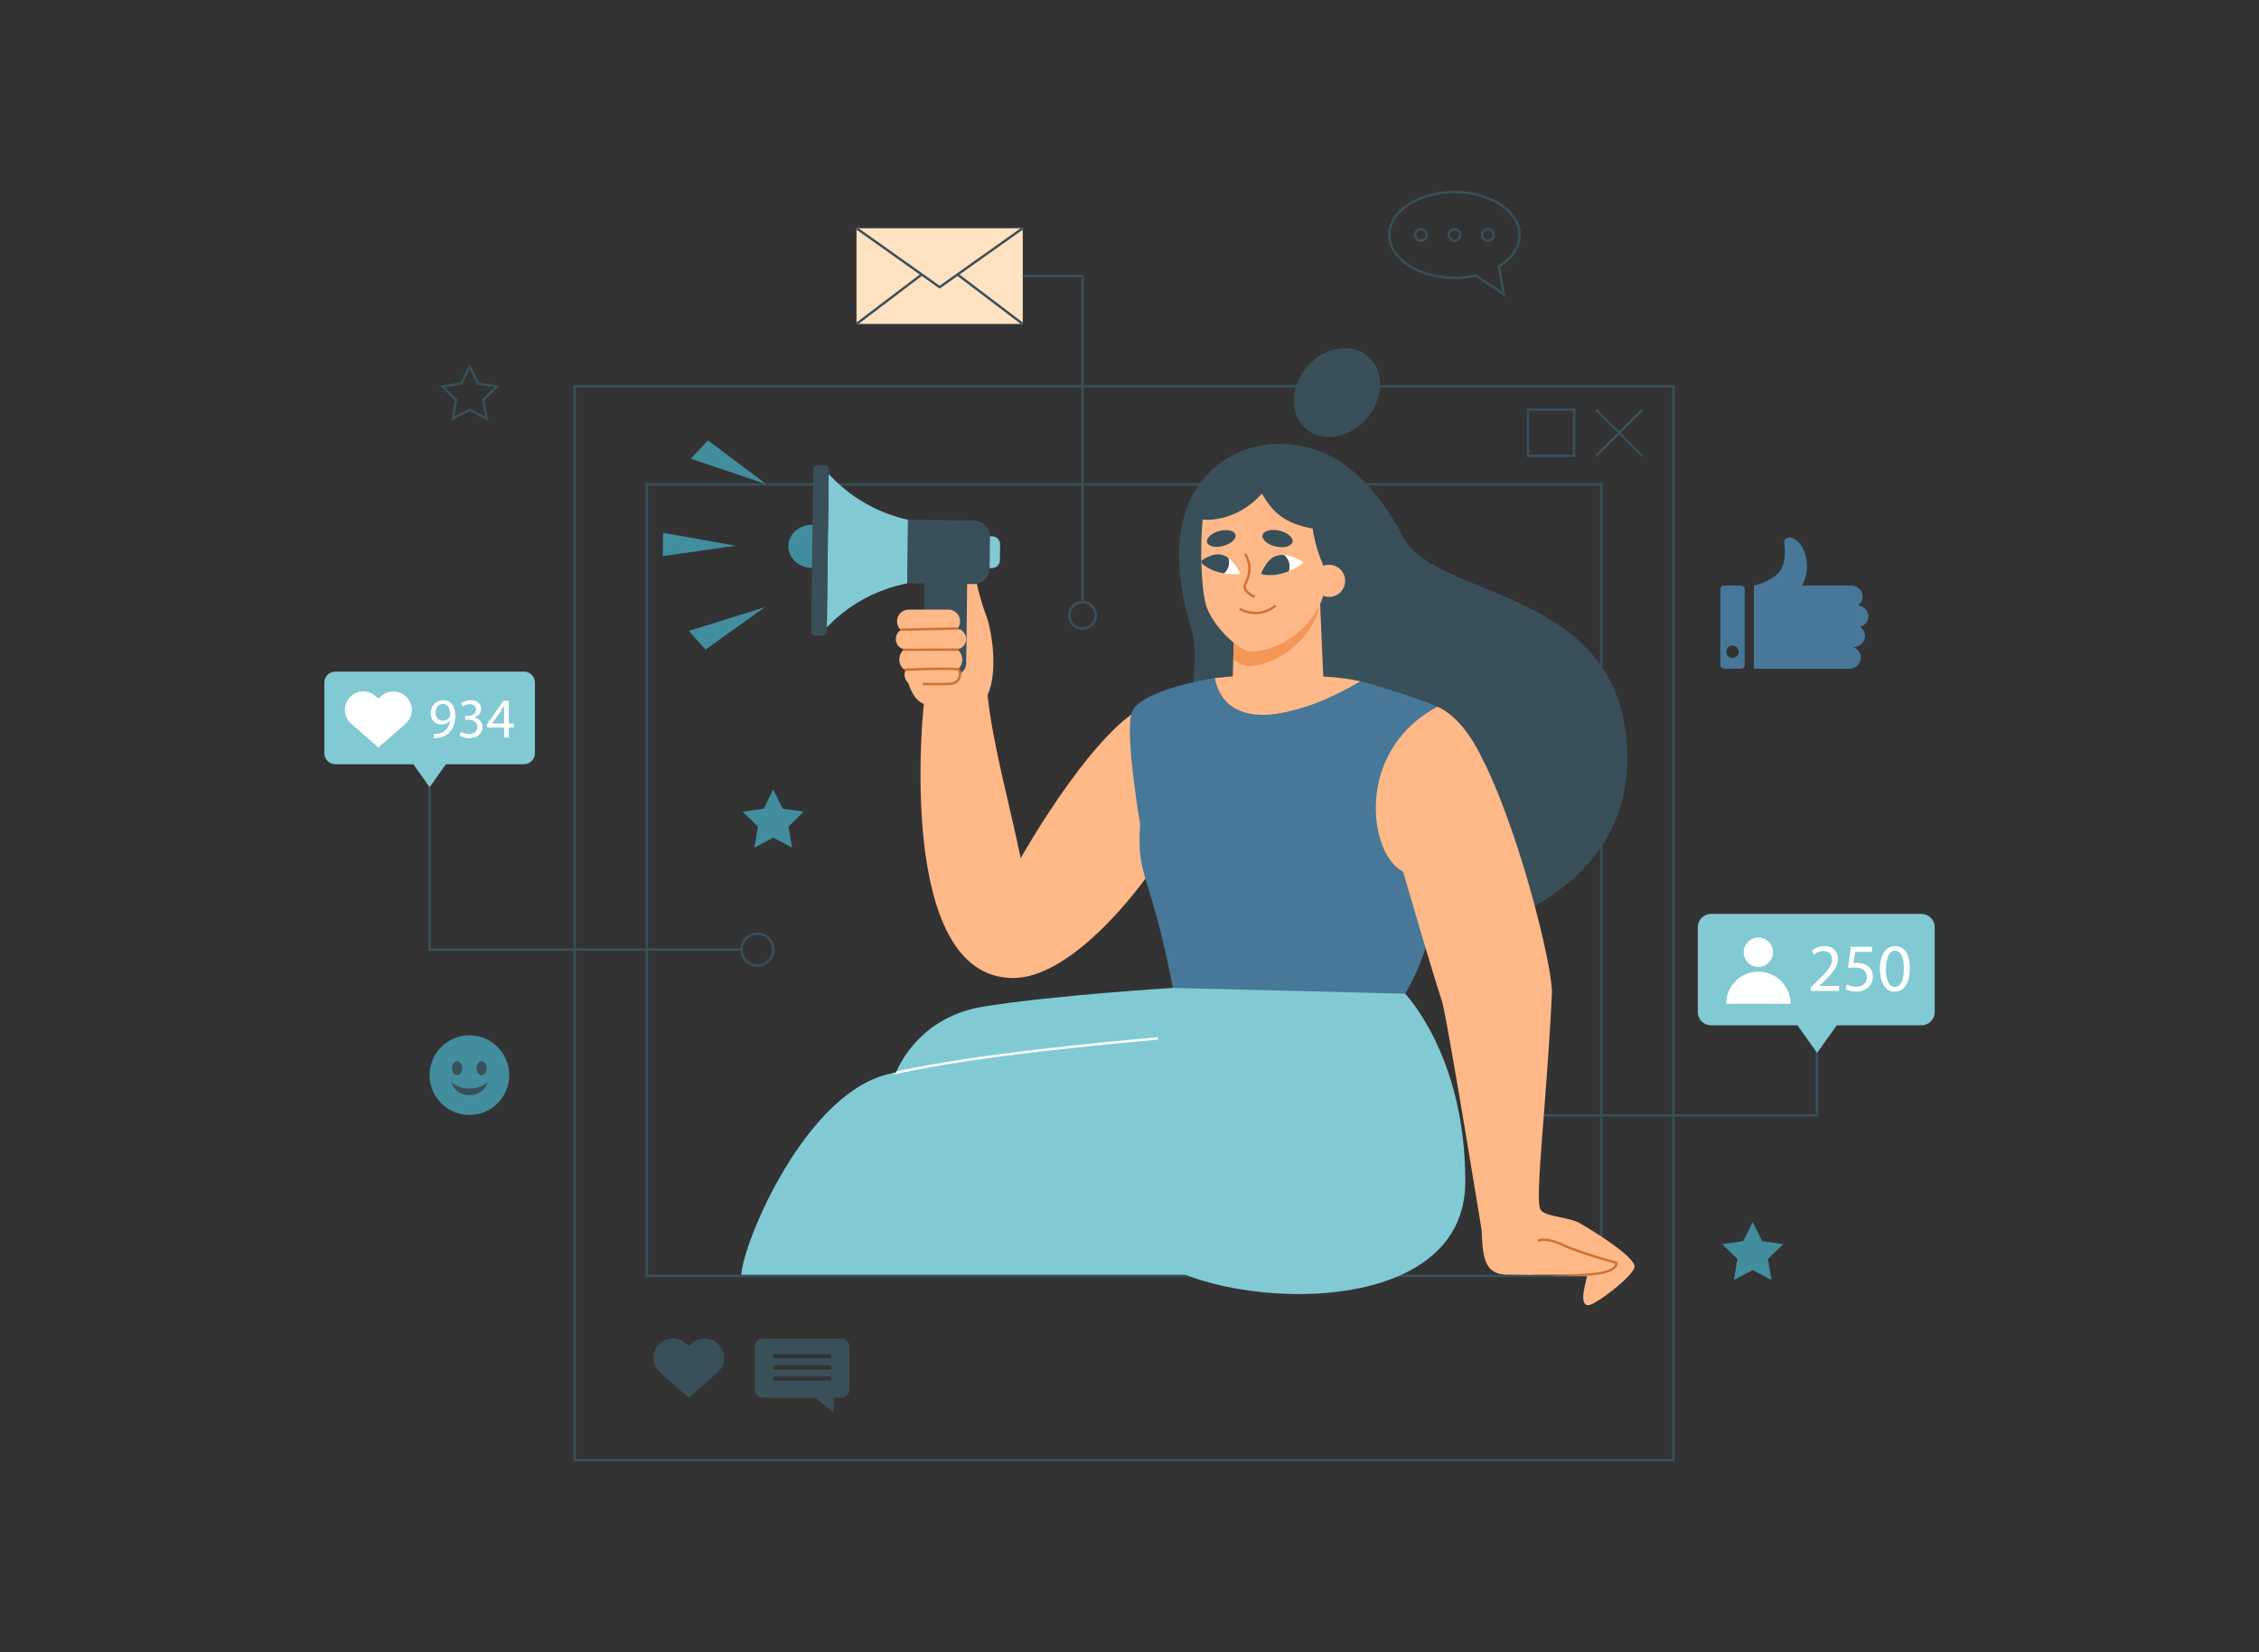 <?xml version="1.0" encoding="UTF-8"?><svg id="Layer_1" xmlns="http://www.w3.org/2000/svg" viewBox="0 0 3060.65 2238.14"><rect x="0" y="0" width="3060.65" height="2238.14" fill="#333333" stroke="none"/><defs><style>.cls-1{fill:#f49656;}.cls-2{fill:#fff;}.cls-3{fill:#ffe2c2;}.cls-4{fill:#ffb888;}.cls-5{fill:#ce7234;}.cls-6{fill:#428d9e;}.cls-7{fill:#477899;}.cls-8{fill:#39505a;}.cls-9{fill:#81cad3;}</style></defs><path class="cls-7" d="m2526.81,861.61c0,4.16-1.8,7.93-4.69,10.66-2.9,2.73-6.9,4.41-11.32,4.41h-.22c6.22,2.06,10.68,7.65,10.68,14.21,0,4.16-1.79,7.92-4.69,10.65-2.9,2.73-6.9,4.42-11.33,4.42h-128.93s0-112.79,0-112.79c0,0,24.79-4.85,35.69-20.23,7.32-10.33,6.76-28.15,5.49-35.84-1.03-6.28,2.81-9.76,9.5-8.84,15.18,5.46,21.21,24.14,21.21,37.61,0,.65-.02,1.28-.04,1.9-.69,15.46-4.96,22.72-7.06,25.4h66.47c8.84,0,16.02,6.75,16.02,15.07,0,4.16-1.8,7.92-4.69,10.65-.42.4-.87.77-1.33,1.11,7.8,1,13.82,7.31,13.82,14.92,0,4.16-1.8,7.92-4.69,10.65-1.83,1.72-4.09,3.03-6.63,3.75,4.09,2.73,6.75,7.21,6.75,12.29Z"/><path class="cls-7" d="m2358.77,793.3h-22.9c-2.78,0-5.02,2.1-5.02,4.72v103.04c0,2.62,2.24,4.72,5.02,4.72h22.9c2.78,0,5.02-2.1,5.02-4.72v-103.04c0-2.62-2.24-4.72-5.02-4.72Zm-11.44,98.08c-4.66,0-8.42-3.76-8.42-8.4s3.76-8.4,8.42-8.4,8.4,3.76,8.4,8.4-3.76,8.4-8.4,8.4Z"/><path class="cls-8" d="m776.99,521.72v1457.98h1491.94V521.72H776.99Zm1488.7,1454.74H780.23V524.96h1485.46v1451.5Z"/><path class="cls-8" d="m2169.53,1706.62c-.54-.16-1.1-.32-1.66-.5v16.94c1.12-.2,2.2-.42,3.24-.64v-15.34c-.52-.16-1.06-.3-1.58-.46Zm0,0c-.54-.16-1.1-.32-1.66-.5v16.94c1.12-.2,2.2-.42,3.24-.64v-15.34c-.52-.14-1.04-.3-1.58-.46ZM874.81,654.58v1075.34h1296.3V654.58H874.81Zm1293.06,1072.08H878.05V657.82h1289.82v1068.84Zm1.66-20.04c-.54-.16-1.1-.32-1.66-.5v16.94c1.12-.2,2.2-.42,3.24-.64v-15.34c-.52-.16-1.06-.3-1.58-.46Zm0,0c-.54-.16-1.1-.32-1.66-.5v16.94c1.12-.2,2.2-.42,3.24-.64v-15.34c-.52-.16-1.06-.3-1.58-.46Z"/><path class="cls-8" d="m981.07,1839.68c0,6.87-2.67,13.7-7.9,18.82-.35.34-.71.68-1.08,1.01l-38.86,34.05-38.96-34.14c-.34-.3-.67-.6-.99-.91-5.29-5.13-8-12-8-18.91,0-6.16,2.15-12.35,6.53-17.35,9.59-10.94,26.23-12.04,37.18-2.45l4.24,3.71,4.14-3.63c10.94-9.59,27.59-8.49,37.18,2.45,4.38,5,6.53,11.19,6.53,17.35Z"/><rect class="cls-8" x="2149.66" y="584.62" width="88.46" height="3.24" transform="translate(228.04 1723.02) rotate(-45)"/><rect class="cls-8" x="2192.27" y="542.02" width="3.24" height="88.46" transform="translate(228.05 1723.04) rotate(-45)"/><path class="cls-8" d="m2068.59,553.36v65.78h65.8v-65.78h-65.8Zm62.56,62.54h-59.32v-59.3h59.32v59.3Z"/><path class="cls-8" d="m1140.33,1813.26h-107.24c-5.78,0-10.48,4.68-10.48,10.48v59.1c0,5.8,4.7,10.5,10.48,10.5h71.26l25.28,20.56v-20.56h10.7c5.78,0,10.48-4.7,10.48-10.5v-59.1c0-5.8-4.7-10.48-10.48-10.48Zm-14.32,57.26h-78.6v-5.8h78.6v5.8Zm0-15.16h-78.6v-5.8h78.6v5.8Zm0-15.18h-78.6v-5.76h78.6v5.76Z"/><path class="cls-8" d="m2060.51,318.22c0-32.96-40.32-59.78-89.92-59.78s-89.9,26.82-89.9,59.78,40.32,59.78,89.9,59.78c9.76,0,19.32-1.02,28.46-3.04l40.66,27.06-7.2-40.42c17.82-11.24,28-27,28-43.38Zm-30.64,41.2l-.94.58,6.24,35.1-35.48-23.62-.68.16c-9.1,2.06-18.66,3.12-28.42,3.12-47.78,0-86.66-25.36-86.66-56.54s38.88-56.54,86.66-56.54,86.68,25.36,86.68,56.54c0,15.52-9.98,30.54-27.4,41.2Z"/><path class="cls-8" d="m1925.21,308.76c-5.22,0-9.46,4.24-9.46,9.46s4.24,9.46,9.46,9.46,9.46-4.24,9.46-9.46-4.24-9.46-9.46-9.46Zm0,15.68c-3.44,0-6.22-2.8-6.22-6.22s2.78-6.22,6.22-6.22,6.22,2.78,6.22,6.22-2.8,6.22-6.22,6.22Z"/><path class="cls-8" d="m1970.59,308.76c-5.2,0-9.46,4.24-9.46,9.46s4.26,9.46,9.46,9.46,9.48-4.24,9.48-9.46-4.26-9.46-9.48-9.46Zm0,15.68c-3.42,0-6.2-2.8-6.2-6.22s2.78-6.22,6.2-6.22,6.22,2.78,6.22,6.22-2.78,6.22-6.22,6.22Z"/><path class="cls-8" d="m2015.99,308.76c-5.22,0-9.46,4.24-9.46,9.46s4.24,9.46,9.46,9.46,9.48-4.24,9.48-9.46-4.26-9.46-9.48-9.46Zm0,15.68c-3.42,0-6.22-2.8-6.22-6.22s2.8-6.22,6.22-6.22,6.22,2.78,6.22,6.22-2.78,6.22-6.22,6.22Z"/><path class="cls-8" d="m676.91,522.36l-28.02-4.08-12.54-25.4-12.52,25.4-28.04,4.08,20.28,19.76-4.78,27.92,25.06-13.18,25.06,13.18-4.78-27.92,20.28-19.76Zm-19.8,41.74l-20.76-10.92-20.76,10.92,3.98-23.12-16.8-16.36,23.2-3.38,10.38-21.02,10.38,21.02,23.2,3.38-16.78,16.36,3.96,23.12Z"/><polygon class="cls-6" points="2374.66 1655.38 2387.44 1681.28 2416.02 1685.43 2395.34 1705.59 2400.22 1734.06 2374.66 1720.62 2349.09 1734.06 2353.97 1705.59 2333.29 1685.43 2361.87 1681.28 2374.66 1655.38"/><polygon class="cls-6" points="1047.63 1069.54 1060.41 1095.44 1089 1099.59 1068.31 1119.75 1073.2 1148.22 1047.63 1134.78 1022.07 1148.22 1026.95 1119.75 1006.27 1099.59 1034.85 1095.44 1047.63 1069.54"/><circle class="cls-6" cx="635.99" cy="1456.49" r="53.99"/><ellipse class="cls-8" cx="619.44" cy="1447.11" rx="6.96" ry="9.38"/><ellipse class="cls-8" cx="652.55" cy="1447.11" rx="6.96" ry="9.38"/><path class="cls-8" d="m660.42,1466.2c-2.15,9.96-12.24,17.5-24.37,17.5s-22.25-7.55-24.38-17.52c5.78,5.19,14.56,8.49,24.38,8.49s18.57-3.3,24.37-8.47Z"/><path class="cls-8" d="m1026.11,1263.24c-12.78,0-23.16,10.38-23.16,23.16s10.38,23.14,23.16,23.14,23.14-10.38,23.14-23.14-10.38-23.16-23.14-23.16Zm0,43.06c-10.98,0-19.92-8.94-19.92-19.9s8.94-19.92,19.92-19.92,19.9,8.94,19.9,19.92-8.92,19.9-19.9,19.9Z"/><polygon class="cls-8" points="1002.8 1288.01 580.46 1288.01 580.46 1059.18 583.71 1059.18 583.71 1284.77 1002.8 1284.77 1002.8 1288.01"/><path class="cls-9" d="m724.75,924.69v95.73c0,8.21-6.66,14.86-14.87,14.86h-105.66l-22.14,31.06-22.14-31.06h-105.66c-8.21,0-14.86-6.66-14.86-14.86v-95.73c0-8.21,6.66-14.86,14.86-14.86h255.6c8.21,0,14.87,6.65,14.87,14.86Z"/><path class="cls-2" d="m557.86,961.64c0,6.5-2.53,12.96-7.47,17.8-.33.33-.67.64-1.03.95l-36.76,32.21-36.85-32.29c-.32-.28-.63-.57-.94-.86-5.01-4.85-7.56-11.36-7.56-17.89,0-5.83,2.03-11.68,6.18-16.41,9.07-10.35,24.82-11.39,35.17-2.32l4.01,3.51,3.91-3.43c10.35-9.07,26.1-8.03,35.17,2.32,4.14,4.73,6.18,10.58,6.18,16.41Z"/><path class="cls-2" d="m600.43,948.54c-10.16,0-16.96,8.24-16.96,17.64,0,8.5,5.72,15.22,14.66,15.22,4.98,0,8.96-1.98,11.7-5.36h.24c-.92,5.9-3.3,10.26-6.58,13.24-2.82,2.66-6.5,4.28-10.4,4.8-2.28.24-3.96.38-5.42.24v5.5c1.6.08,3.74,0,6.18-.38,5.36-.62,10.64-2.9,14.46-6.66,4.88-4.74,8.56-12.38,8.56-23.3,0-12.7-6.28-20.94-16.44-20.94Zm9.02,22.54c-1.76,2.98-5.28,5.2-9.78,5.2-5.82,0-9.56-4.36-9.56-10.56,0-7.02,4.06-12.06,9.78-12.06,7.04,0,10.18,6.5,10.18,14.98,0,1.06-.24,1.82-.62,2.44Z"/><path class="cls-2" d="m642.71,972.22v-.14c6.1-2.22,9.16-6.58,9.16-11.7,0-6.04-4.42-11.84-14.22-11.84-5.34,0-10.38,1.9-12.98,3.82l1.76,4.88c2.14-1.52,5.96-3.28,9.92-3.28,6.2,0,8.72,3.52,8.72,7.48,0,5.9-6.18,8.42-11.08,8.42h-3.74v5.04h3.74c6.5,0,12.76,2.98,12.84,9.94.08,4.12-2.6,9.62-11.24,9.62-4.66,0-9.1-1.9-11-3.12l-1.84,5.2c2.44,1.6,7.34,3.36,12.92,3.36,11.92,0,18.12-6.96,18.12-14.9,0-6.96-4.98-11.54-11.08-12.78Z"/><path class="cls-2" d="m689.33,980.26v-30.88h-7.26l-22.16,31.72v4.42h23.08v13.54h6.34v-13.54h6.96v-5.26h-6.96Zm-6.34-16.6v16.6h-16.28v-.16l12.14-16.9c1.38-2.28,2.6-4.42,4.14-7.32h.22c-.14,2.58-.22,5.18-.22,7.78Z"/><polygon class="cls-8" points="2463.39 1512.69 2031.6 1512.69 2031.6 1509.44 2460.15 1509.44 2460.15 1418.41 2463.39 1418.41 2463.39 1512.69"/><path class="cls-9" d="m2621.24,1255.97v115.13c0,9.87-8.01,17.88-17.89,17.88h-114.79l-26.63,37.36-26.63-37.36h-117.11c-9.87,0-17.88-8.01-17.88-17.88v-115.13c0-9.88,8.01-17.88,17.88-17.88h285.15c9.88,0,17.89,8,17.89,17.88Z"/><path class="cls-2" d="m2464.83,1335.68v-.18l4.78-4.42c12.6-12.14,20.6-21.06,20.6-32.08,0-8.56-5.44-17.38-18.3-17.38-6.9,0-12.78,2.58-16.92,6.06l2.58,5.7c2.76-2.3,7.26-5.04,12.68-5.04,8.92,0,11.86,5.6,11.86,11.66-.08,9.02-6.98,16.74-22.24,31.26l-6.34,6.16v4.96h38.14v-6.7h-26.84Z"/><path class="cls-2" d="m2528.99,1307.64c-3.66-2.22-8.26-3.22-12.86-3.22-2.2,0-3.5.18-4.88.36l2.3-15.34h22.8v-6.8h-28.58l-3.86,28.68c2.2-.28,4.86-.66,8.26-.66,11.96,0,17.1,5.52,17.2,13.24,0,8-6.54,12.96-14.16,12.96-5.42,0-10.3-1.82-12.78-3.3l-2.02,6.16c2.84,1.84,8.36,3.68,14.88,3.68,12.98,0,22.26-8.74,22.26-20.42,0-7.54-3.86-12.68-8.56-15.34Z"/><path class="cls-2" d="m2567.79,1281.62c-12.14,0-20.78,11.04-20.78,31.08.18,19.76,8.1,30.7,19.76,30.7,13.24,0,20.78-11.22,20.78-31.54,0-19.02-7.16-30.24-19.76-30.24Zm-.54,55.52c-7.36,0-12.14-8.82-12.14-24.36s5.14-24.9,12.22-24.9c8.36,0,12.14,9.64,12.14,24.36s-3.96,24.9-12.22,24.9Z"/><path class="cls-2" d="m2425.98,1359.9h-87.27c0-24.09,19.54-43.63,43.64-43.63s43.63,19.54,43.63,43.63Z"/><circle class="cls-2" cx="2382.35" cy="1290.04" r="19.86"/><rect class="cls-3" x="1160.45" y="309.18" width="225.24" height="129.66"/><polygon class="cls-8" points="1382.89 309.18 1273.07 387.04 1163.25 309.18 1160.45 309.18 1160.45 311.16 1246.09 371.9 1248.87 373.86 1273.07 391.02 1297.25 373.88 1300.03 371.9 1385.69 311.16 1385.69 309.18 1382.89 309.18"/><polygon class="cls-8" points="1385.69 436.82 1385.69 438.84 1382.99 438.84 1297.25 373.88 1296.31 373.16 1298.27 370.56 1300.03 371.9 1385.69 436.82"/><polygon class="cls-8" points="1249.81 373.16 1248.87 373.86 1163.15 438.84 1160.45 438.84 1160.45 436.82 1246.09 371.9 1247.85 370.56 1249.81 373.16"/><path class="cls-8" d="m1468.35,814.12c-.54-.06-1.08-.08-1.64-.08s-1.08.02-1.62.06c-10.04.84-17.96,9.26-17.96,19.52,0,10.8,8.78,19.6,19.58,19.6s19.6-8.8,19.6-19.6c0-10.24-7.92-18.68-17.96-19.5Zm-1.64,35.84c-9,0-16.34-7.32-16.34-16.34s7.34-16.34,16.34-16.34,16.34,7.34,16.34,16.34-7.32,16.34-16.34,16.34Z"/><polygon class="cls-8" points="1468.34 815.66 1465.09 815.66 1465.09 375.63 1385.68 375.63 1385.68 372.39 1468.34 372.39 1468.34 815.66"/><path class="cls-8" d="m1901.06,727.7c45.19,86.42,303.67,66.54,303.67,299.42,0,303.26-536.26,289.32-555.42,242.21-76.58-188.22-15.97-354.81-34.54-414.76-60.76-196.17,52.57-252.33,113.35-253.13,30.16-.4,106.92,0,172.94,126.27Z"/><path class="cls-4" d="m1845.59,926.32c-195.55,95.74-206.39,3.03-199.62-7.79l24.33-2.32c0-2.1.26-10.88.63-22.99.9-29.19,2.43-77.71,2.43-98.55l109.68-18.42,3.75-.63.44,10.31.5,11.64,5.1,118.73c12,.63,61.7,5.64,52.75,10.03Z"/><circle class="cls-4" cx="1800.69" cy="786.86" r="21.8"/><path class="cls-1" d="m1787.91,808.27c4.95,33.47-41.34,91.73-95.49,94.13-5.41.24-13.18-3.32-21.48-9.18.9-29.19,2.43-77.71,2.43-98.55l109.68-18.42c.7,1.58,1.42,3.17,2.17,4.76.9,1.89,1.55,3.5,2.03,4.92,1.75,5.25,1,7.82.5,11.64-.35,2.59-.57,5.75.17,10.71Z"/><path class="cls-4" d="m1793.96,791.84c3.78,33.62-44.5,90.23-98.71,90.74-16.5.16-53.58-35.67-61.3-63.2-3.68-13.09-5.59-33.93-6.22-55.12-.02-.55-.03-1.1-.04-1.65-.03-.89-.05-1.77-.07-2.66,0-.14,0-.28,0-.42v-.05c-.06-3.14-.1-6.28-.11-9.38-.08-17.83.7-34.73,1.99-46.18,0,0,43.23,5.81,80.29-35.27,13.78,23.78,28.8,40.16,68.81,47.48.98,9.61,5.36,29.15,13.64,48.36,5.96,13.82.12,13.03,1.74,27.35Z"/><path class="cls-5" d="m1699.18,809.99c-6.93-2.87-12.08-7.32-13.77-11.9-.98-2.65-.83-5.38.44-7.89,7.27-14.33,7.18-26.12-.28-39.41l2.83-1.59c8.06,14.35,8.16,27.05.34,42.46-.88,1.73-.97,3.46-.29,5.29,1.37,3.69,5.95,7.54,11.97,10.03l-1.24,3Z"/><path class="cls-5" d="m1701.2,832.04c-12.95,0-22.27-5.77-22.42-5.86l1.74-2.74c.95.6,23.44,14.42,46.82-4.26l2.03,2.54c-9.9,7.91-19.79,10.33-28.16,10.33Z"/><path class="cls-2" d="m1708.4,777.6s.16.06.46.14h0c2.74.83,17.36,4.5,37.4-3.94,6.2-2.6,12.92-6.37,19.96-11.74,0,0-12.57-9.45-26.47-10.33t0,0c-4.52-.28-9.19.34-13.61,2.49-10.28,5.02-16.54,20.27-17.59,22.96-.11.27-.15.41-.15.41Z"/><path class="cls-8" d="m1708.86,777.74h0c2.74.83,17.36,4.5,37.4-3.94,2.02-6.34.91-13.55-3.59-19.11-.89-1.1-1.87-2.09-2.92-2.95t0,0c-4.52-.28-9.19.34-13.61,2.49-10.28,5.02-16.54,20.27-17.59,22.96.09.19.2.37.3.56Z"/><path class="cls-2" d="m1680.32,777.49c-8.39.75-15.71.38-22.01-.66-17.17-2.83-26.9-10.59-30.62-14.21-.03-.89-.05-1.77-.07-2.66,0-.14,0-.28,0-.42v-.05c4.11-2.85,15-9.62,24.42-8.6,4.65.51,8.71,2.37,12.22,4.89h0c10.74,7.75,16.07,21.72,16.07,21.72Z"/><path class="cls-8" d="m1658.31,776.83c-17.17-2.83-26.9-10.59-30.62-14.21-.03-.89-.05-1.77-.07-2.66,0-.14,0-.28,0-.42v-.05c4.11-2.85,15-9.62,24.42-8.6,4.65.51,8.71,2.37,12.22,4.89h0c.41,1.24.7,2.52.85,3.86.8,6.75-1.96,13.11-6.79,17.19Z"/><ellipse class="cls-8" cx="1730.81" cy="729.53" rx="10.98" ry="20.84" transform="translate(634.43 2254.61) rotate(-77.14)"/><ellipse class="cls-8" cx="1654.63" cy="729.53" rx="19.91" ry="10.49" transform="translate(-132.18 451.48) rotate(-14.95)"/><path class="cls-9" d="m1985.31,1600.4c0,62.86-35.32,103-85.9,126.26-2.46,1.14-4.94,2.22-7.48,3.26-83.32,34.68-203.34,26.7-277.62,0-2.64-.96-5.24-1.94-7.78-2.94h-602.14c0-.1,0-.2.02-.32,2.16-43.48,88.4-250.68,204.16-272.6,1.78-.36,3.58-.66,5.38-.9,0,0,.22-.64.72-1.8,4.76-11.44,34.48-74.26,117.52-87.7,95.46-15.46,256.96-25.36,256.96-25.36,113.62-25.06,247.82-87.16,314.56,7.86,0,0,81.62,83.82,81.6,254.24Z"/><path class="cls-4" d="m1568.47,950.56c42.76-7.26,80.54,83.02,28.92,171.32-58.32,99.76-151.96,203.03-224.48,203.04-161.59.02-121.28-371.41-121.28-371.41-23.6-8.19-28.02-59.44-26.09-69.62,3.97-20.99,58.75-7.98,83.54-25.52,0,0-6.38-89.61,4.6-88.2,8.71,1.11,8.11,26.01,22.75,64.45,6.79,17.83,16.61,74.16,1.66,106.86,5.78,62.32,32.34,158.97,44.78,221.06,0,0,111.9-199.47,185.61-211.98Z"/><path class="cls-9" d="m1338.71,726.6h16.07v43.09h-16.07c-5.94,0-10.76-4.82-10.76-10.76v-21.57c0-5.94,4.82-10.76,10.76-10.76Z" transform="translate(2673.56 1512.51) rotate(-179.3)"/><ellipse class="cls-6" cx="1100.39" cy="740.03" rx="29.28" ry="32.4" transform="translate(347.07 1831.36) rotate(-89.3)"/><path class="cls-8" d="m1251.09,704.79h89.87v86.18h-89.87c-11.88,0-21.52-9.64-21.52-21.52v-43.15c0-11.88,9.64-21.52,21.52-21.52Z" transform="translate(2561.37 1511.29) rotate(-179.3)"/><path class="cls-9" d="m1122.72,641.97l-2.52,207.84c9.79-10.2,23.57-22.49,41.88-33.62,25.88-15.72,50.24-22.58,66.99-25.91l1.05-86.17c-16.66-3.73-40.85-11.18-66.34-27.52-18.04-11.57-31.51-24.19-41.05-34.62Z"/><rect class="cls-8" x="1100.32" y="630.31" width="21.13" height="230.89" rx="5.28" ry="5.28" transform="translate(2212.65 1504.94) rotate(-179.3)"/><path class="cls-8" d="m1266.21,782.82h28.94c7.97,0,14.43,6.47,14.43,14.43v116.1h-57.81v-116.1c0-7.97,6.47-14.43,14.43-14.43Z" transform="translate(2550.99 1711.63) rotate(-179.3)"/><polygon class="cls-6" points="955.82 880 1036.4 822.49 933.17 854.71 955.82 880"/><polygon class="cls-6" points="959.26 596.59 1038.42 656.04 936 621.33 959.26 596.59"/><polygon class="cls-6" points="898.35 721.75 897.96 753.4 996.55 739.29 898.35 721.75"/><path class="cls-7" d="m1947.4,957.5c-21.66-10.92-103.3-35.29-104.49-34.47-96.51,56.81-183.41,65.65-196.93-4.49,0,0-100.27,15.22-112.35,46.05-10.39,26.52,11.1,151.85,11.1,151.85-4.82,75.55,12.5,58.89,44.42,221.86l314.56,7.87c83.56-137.21,43.69-388.66,43.69-388.66Z"/><path class="cls-4" d="m2214.51,1716.96c-3.22,13.12-53.38,51.3-62.56,51.18-14.58-.18-1.36-35.94-1.92-39.66-.04-.2-.1-.3-.22-.3l-73.86-1.02-29.5-.4c-33.92,1.5-37.7-19.4-39.02-60.02,0,0-42.08-259.96-53.08-308.18-19.8-61.24-53.28-177.56-53.28-177.56-46.72-23.38-66.44-163.44,46.34-223.5,0,0,27.14,8.78,52.64,54.34,55.06,98.38,104.34,298.8,102.6,334.32-7.46,150.9-22.72,272.24-16.08,291.2,3.6,10.32,32.92,10.64,50.48,17.98,4.86,2.04,81.08,46.88,77.46,61.62Z"/><path class="cls-2" d="m1568.63,1408.4c-73.12,6.66-244.32,22.22-354.34,46.36l-.28.06-5.44-.76c1.78-.36,3.58-.66,5.38-.9,0,0,.22-.64.72-1.8,110.24-24.06,280.72-39.56,353.66-46.2l.3,3.24Z"/><ellipse class="cls-8" cx="1811.37" cy="531.81" rx="64.62" ry="53.51" transform="translate(227.7 1559.37) rotate(-49.34)"/><path class="cls-4" d="m1300.79,841.68v.04c0,2.94-.8,5.68-2.18,8.02-.36.62-.76,1.22-1.2,1.78-.42.54-.88,1.06-1.38,1.52-2.86,2.84-6.78,4.58-11.14,4.58h-53.64c-3.48,0-6.68-1.12-9.3-3.02-.52-.36-1-.76-1.46-1.18-.66-.62-1.28-1.28-1.82-1.98-2.08-2.7-3.32-6.06-3.32-9.72v-.04c0-8.78,7.12-15.9,15.9-15.9h53.64c8.78,0,15.9,7.12,15.9,15.9Z"/><path class="cls-4" d="m1308.95,865.62v.04c0,5.56-3.16,10.4-7.8,12.76-1.2.64-2.52,1.1-3.9,1.34-.86.18-1.74.26-2.66.26h-66.52c-.32,0-.66-.02-.98-.06-.7-.02-1.38-.12-2.04-.26-1.06-.22-2.06-.56-3-1.02-4.94-2.26-8.36-7.24-8.36-13.02v-.04c0-4.38,1.96-8.32,5.08-10.94.54-.48,1.12-.9,1.72-1.26,2.2-1.4,4.78-2.18,7.58-2.18h66.52c.96,0,1.92.1,2.82.28,1.4.28,2.72.76,3.94,1.42,2.68,1.42,4.86,3.7,6.18,6.46v.02c.92,1.88,1.42,3.96,1.42,6.2Z"/><path class="cls-4" d="m1303.79,893.42v.06c0,4.56-1.74,8.7-4.6,11.82-.4.46-.84.88-1.3,1.28-.6.56-1.26,1.06-1.94,1.5-2.78,1.86-6.12,2.94-9.7,2.94h-50.28c-3.06,0-5.92-.78-8.42-2.16-.28-.14-.54-.3-.8-.46v-.02s-.08-.02-.1-.06c-1.16-.72-2.22-1.56-3.16-2.52-3.14-3.18-5.06-7.52-5.06-12.32v-.06c0-4.4,1.62-8.42,4.32-11.5.68-.82,1.46-1.56,2.3-2.22.46-.38.94-.72,1.46-1.04,1.06-.68,2.2-1.26,3.4-1.7,0,0,.02-.02.04-.02,1.88-.68,3.9-1.06,6.02-1.06h50.28c3.34,0,6.46.94,9.1,2.56.66.4,1.3.84,1.9,1.32.72.58,1.38,1.2,2,1.9,2.82,3.1,4.54,7.24,4.54,11.76Z"/><path class="cls-4" d="m1299.85,914.02v.04c0,5.56-3.02,10.4-7.5,13.02-2.22,1.3-4.82,2.06-7.58,2.06h-44.14c-3.82,0-7.28-1.42-9.94-3.74-3.16-2.76-5.16-6.82-5.16-11.34v-.04c0-1.8.3-3.52.9-5.1.06-.2.12-.4.22-.6.02-.06.04-.12.06-.18.38-.9.86-1.76,1.4-2.56,2.72-4.02,7.3-6.66,12.52-6.66h44.14c4.9,0,9.24,2.34,11.98,5.96.44.54.82,1.1,1.14,1.7.1.18.2.36.28.54,1.08,2.06,1.68,4.4,1.68,6.9Z"/><path class="cls-5" d="m1301.35,852.94l-5.32.1-44.32.94-29.76.62-3.18.08c.54-.48,1.12-.9,1.72-1.26-.66-.62-1.28-1.28-1.82-1.98l9.4-.2,23.68-.5,46.86-1c-.36.62-.76,1.22-1.2,1.78,1.4.28,2.72.76,3.94,1.42Z"/><path class="cls-5" d="m1299.25,881.66l-47.88.16-25.28.08-3.34.02c.68-.82,1.46-1.56,2.3-2.22-1.06-.22-2.06-.56-3-1.02l4.46-.02h1.56l23.34-.08,43.94-.14,5.8-.02c-1.2.64-2.52,1.1-3.9,1.34.72.58,1.38,1.2,2,1.9Z"/><path class="cls-5" d="m1302.41,913.28c-.04,5.32-2.8,11.52-10.06,13.8-1.44.46-3.06.76-4.88.86-7.02.38-15.02.5-21.78.5-8.7,0-15.42-.18-15.54-.2l.1-3.24c.2.02,21.14.58,37.04-.32,8.88-.48,11.14-6.08,11.7-9.38.68-4.04-.68-6.86-1.28-7.1-.3-.02-.6-.04-.92-.06l-.84-.06c-9.2-.56-21.12-.6-32.88-.38-13.56.24-26.9.78-35.52,1.16-.24.02-.5.02-.72.04-.14,0-.28,0-.4.02.06-.2.12-.4.22-.6-1.16-.72-2.22-1.56-3.16-2.52.86-.04,1.8-.08,2.84-.14.56-.02,1.16-.04,1.78-.08,7.86-.34,19.32-.8,31.32-1.08,13.18-.26,26.98-.3,37.32.38.42.02.84.04,1.26.08s.82.14,1.18.34c.22.1.44.24.64.42,1.74,1.38,2.62,4.52,2.58,7.56Z"/><path class="cls-5" d="m2191.79,1709.3v1.3c0,2.86-1.12,5.42-3.32,7.62-6.08,6.04-20.36,8.92-38.44,10.26-.04-.2-.1-.3-.22-.3l-73.86-1.02v-1.06c4.88.02,9.86.04,14.92.08,39.5.32,84.3.66,95.3-10.26,1.26-1.24,2-2.58,2.26-4.06-5.66-1.4-28.58-7.34-62.94-20.02-1.06-.4-2.6-1.1-4.52-2-8.28-3.86-25.46-11.9-36.54-7.46l-1.2-3.02c12.36-4.94,29.76,3.16,39.1,7.52,1.88.88,3.34,1.56,4.28,1.92,39.42,14.56,63.68,20.16,63.92,20.22l1.26.28Z"/></svg>